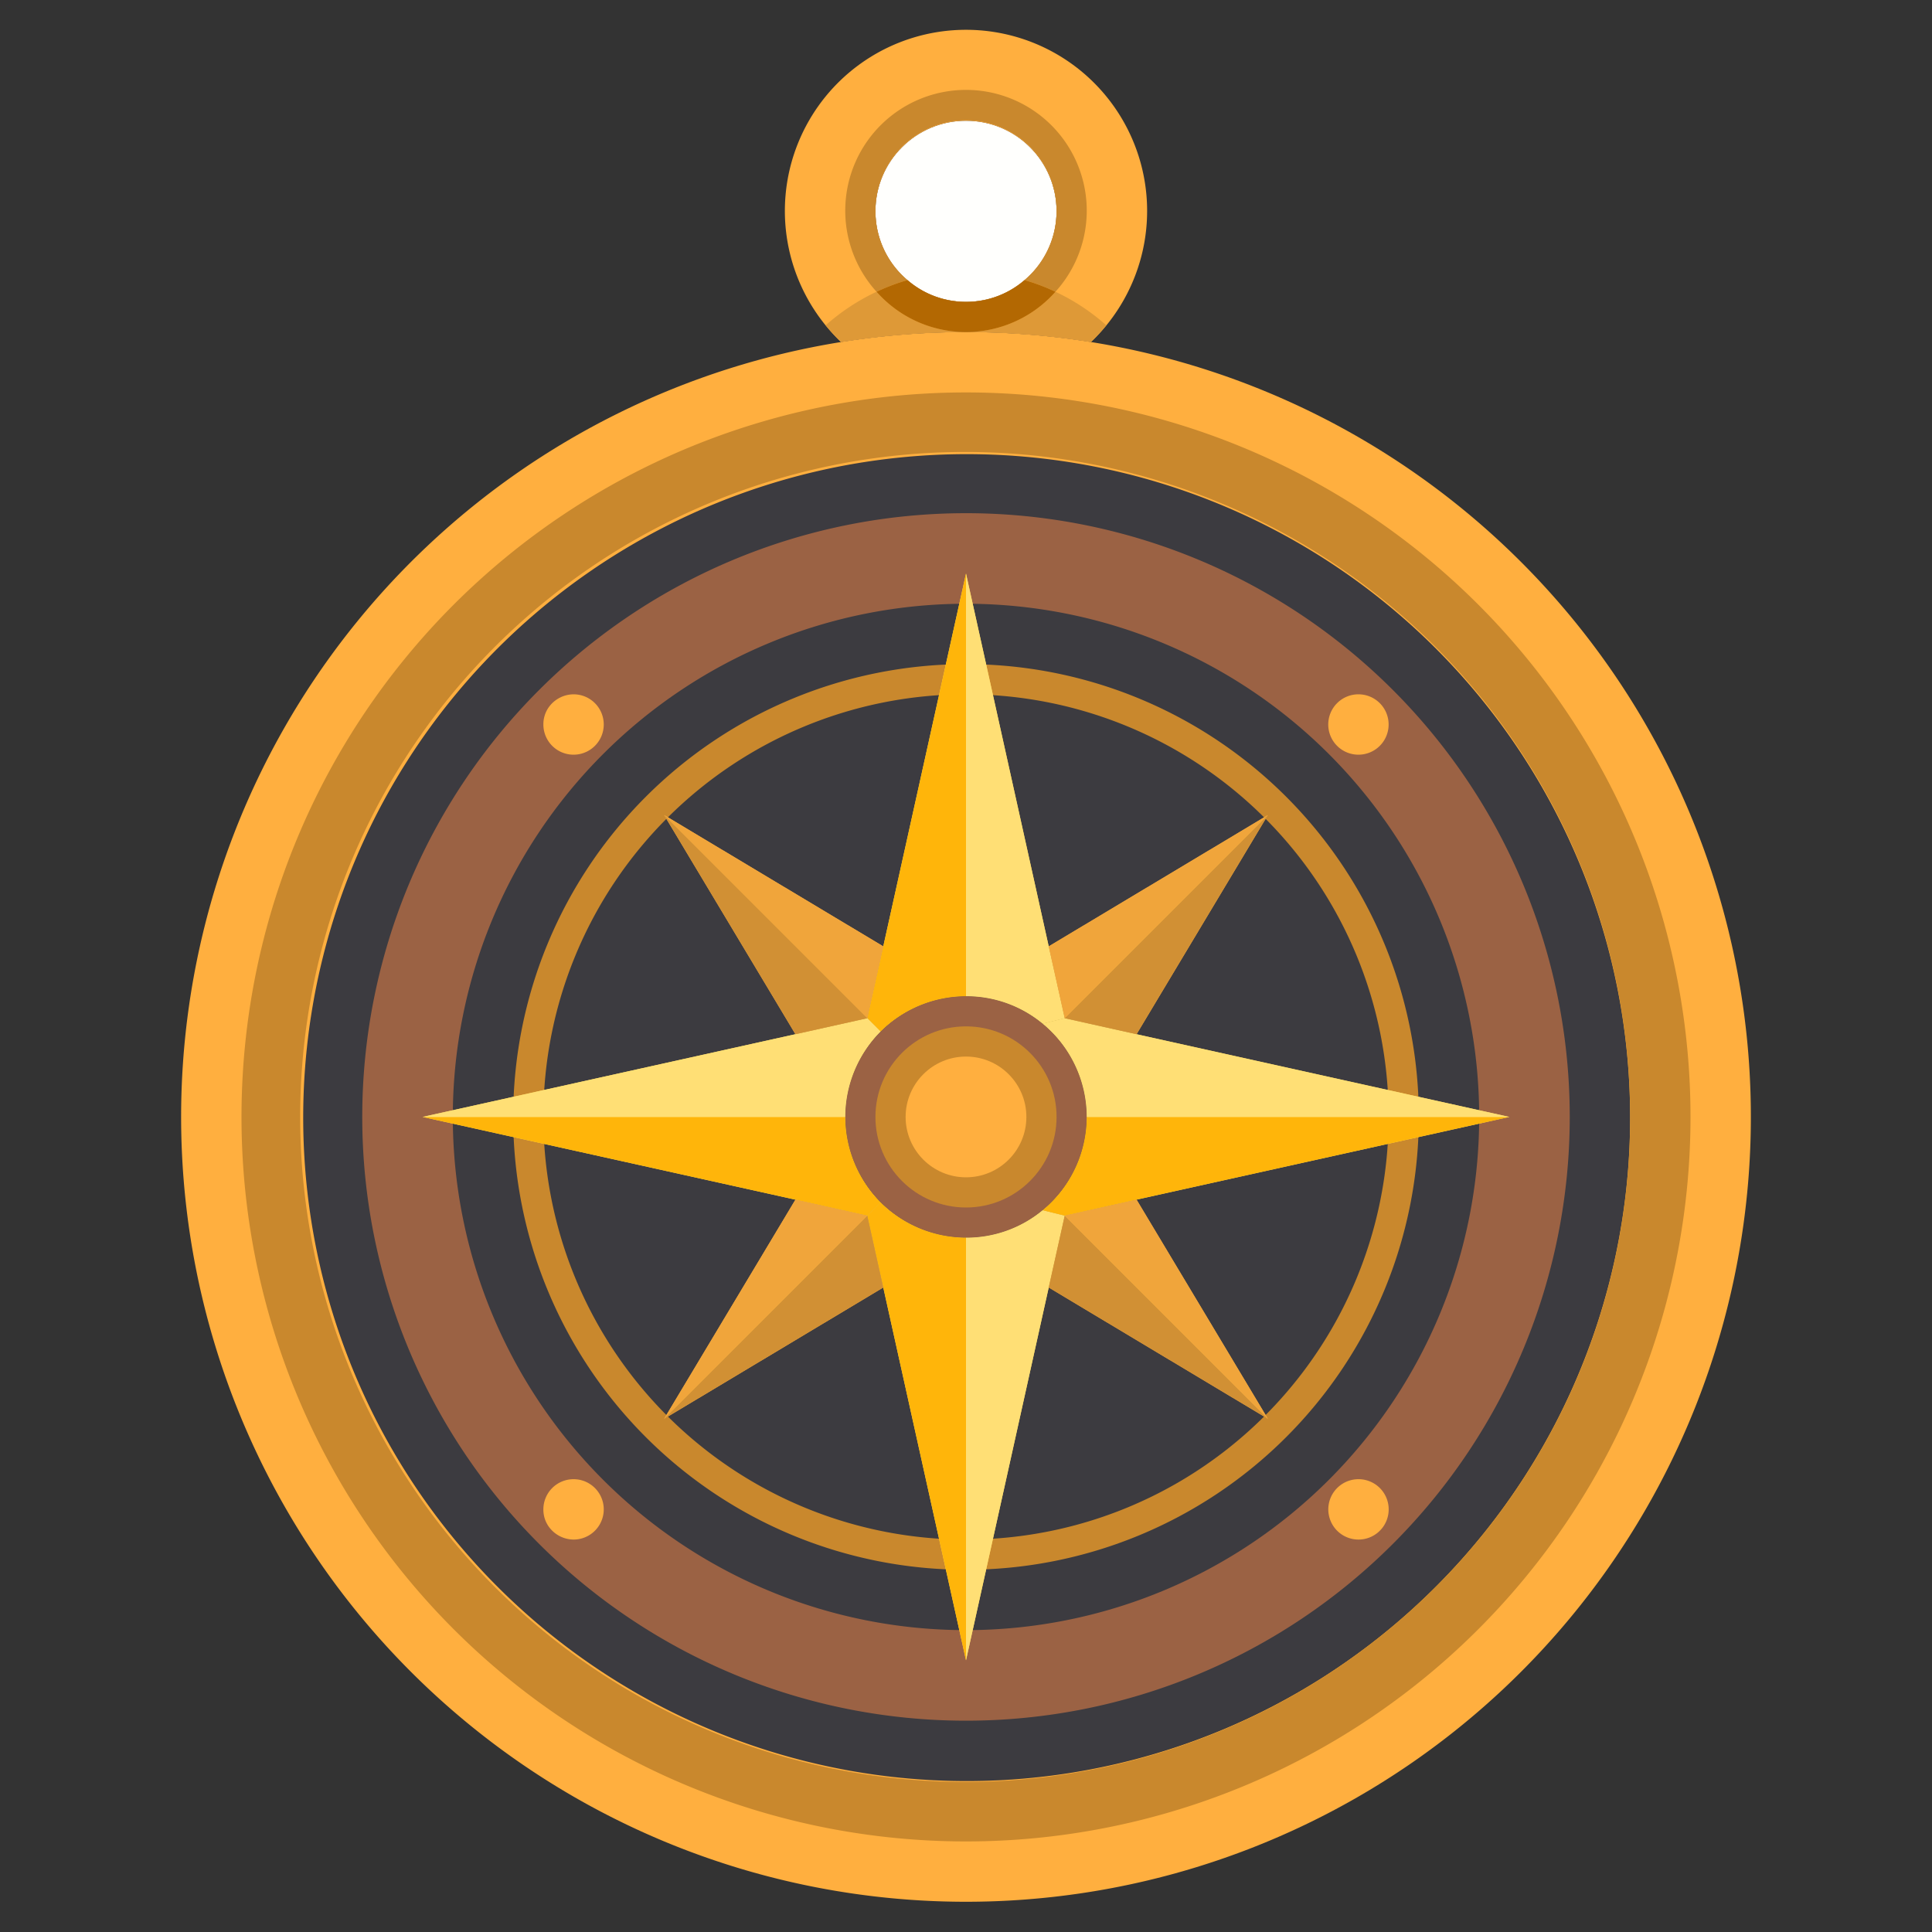 <svg xmlns="http://www.w3.org/2000/svg" width="512" viewBox="0 0 64 64" height="512"><rect x="0" y="0" width="64" height="64" fill="#333333" stroke="none"/><g data-name="13-compass" id="_13-compass"><circle r="22" fill="#3c3b40" cy="37" cx="32"></circle><circle r="15" fill="#3c3b40" cy="37" cx="32"></circle><circle r="3" fill="#fffffd" cy="7" cx="32"></circle><path fill="#9b6244" d="m32 17a20 20 0 1 0 20 20 20 20 0 0 0 -20-20zm0 37a17 17 0 1 1 17-17 17 17 0 0 1 -17 17z"></path><path fill="#ffaf3f" d="m36.14 11.33a26 26 0 1 1 -8.28 0 26.134 26.134 0 0 1 8.28 0zm17.86 25.67a21.978 21.978 0 1 0 -7.2 16.29 21.994 21.994 0 0 0 7.2-16.29z"></path><path fill="#ffaf3f" d="m32 10a3 3 0 1 0 -3-3 3 3 0 0 0 3 3zm-4.14 1.33a6 6 0 1 1 8.28 0 26.134 26.134 0 0 0 -8.28 0z"></path><path fill="#c9882d" d="m32 13a24 24 0 1 0 24 24 24 24 0 0 0 -24-24zm14.8 40.29a22.028 22.028 0 1 1 7.2-16.29 21.937 21.937 0 0 1 -7.2 16.29z"></path><path fill="#c9882d" d="m32 22a15 15 0 1 0 15 15 15 15 0 0 0 -15-15zm0 29a14 14 0 1 1 14-14 14 14 0 0 1 -14 14z"></path><g fill="#ffaf3f"><path d="m37.65 39.74 4.35 7.26-7.26-4.35.53-2.38z"></path><path d="m29.26 42.65-7.26 4.35 4.35-7.26 2.38.53z"></path><path d="m29.26 31.35-.53 2.38-2.38.53-4.35-7.26z"></path><path d="m42 27-4.35 7.26-2.38-.53-.53-2.38z"></path></g><path fill="#ffd752" d="m34.74 42.65-2.07 9.33-.67 3.02-.67-3.02-2.07-9.33-.53-2.38.44-.44a4.025 4.025 0 0 0 2.83 1.17 3.962 3.962 0 0 0 2.54-.91l.73.18z"></path><path fill="#ffd752" d="m35.27 33.73 2.38.53 9.33 2.07 3.02.67-3.02.67-9.33 2.07-2.38.53-.73-.18a4 4 0 0 0 0-6.18z"></path><path fill="#ffd752" d="m28 37a4.025 4.025 0 0 0 1.17 2.83l-.44.44-2.38-.53-9.33-2.07-3.02-.67 3.02-.67 9.33-2.07 2.38-.53.44.44a4.025 4.025 0 0 0 -1.17 2.83z"></path><path fill="#ffd752" d="m32.67 22.02 2.07 9.33.53 2.38-.73.18a3.962 3.962 0 0 0 -2.54-.91 4.025 4.025 0 0 0 -2.83 1.17l-.44-.44.53-2.38 2.07-9.33.67-3.02z"></path><path fill="#ffaf3f" d="m20 24a1 1 0 0 1 -2 0 .975.975 0 0 1 .17-.56 1.022 1.022 0 0 1 .83-.44 1 1 0 0 1 1 1z"></path><path fill="#ffaf3f" d="m19 49a1 1 0 0 1 0 2 1.022 1.022 0 0 1 -.83-.44.975.975 0 0 1 -.17-.56 1 1 0 0 1 1-1z"></path><path fill="#ffaf3f" d="m45 49a1 1 0 1 1 -.39.08 1 1 0 0 1 .39-.08z"></path><path fill="#ffaf3f" d="m45 23a1 1 0 1 1 -1 1 1 1 0 0 1 1-1z"></path><path fill="#9b6244" d="m32 33a3.962 3.962 0 0 1 2.54.91 4 4 0 0 1 0 6.18 3.962 3.962 0 0 1 -2.54.91 4 4 0 1 1 0-8z"></path><path fill="#c9882d" d="m29 7a3 3 0 1 1 4.935 2.277 6.859 6.859 0 0 1 1.028.388 4 4 0 1 0 -5.926 0 6.859 6.859 0 0 1 1.028-.388 2.977 2.977 0 0 1 -1.065-2.277z"></path><path fill="#de9937" d="m32 11a25.7 25.7 0 0 1 4.14.33 6.053 6.053 0 0 0 .508-.554 7 7 0 0 0 -1.685-1.111 3.972 3.972 0 0 1 -2.963 1.335z"></path><path fill="#de9937" d="m32 11a3.972 3.972 0 0 1 -2.963-1.335 7 7 0 0 0 -1.685 1.111 6.053 6.053 0 0 0 .508.554 25.7 25.7 0 0 1 4.14-.33z"></path><path fill="#b36802" d="m34.963 9.665a6.859 6.859 0 0 0 -1.028-.388 2.951 2.951 0 0 1 -3.87 0 6.859 6.859 0 0 0 -1.028.388 3.956 3.956 0 0 0 5.926 0z"></path><circle r="3" fill="#c9882d" cy="37" cx="32"></circle><circle r="2" fill="#ffaf3f" cy="37" cx="32"></circle><path fill="#ffb50a" d="m29.17 39.83-.44.44.53 2.38 2.07 9.33.67 3.02v-14a4.025 4.025 0 0 1 -2.83-1.17z"></path><path fill="#ffdf75" d="m32 41v14l.67-3.02 2.07-9.33.53-2.38-.73-.18a3.962 3.962 0 0 1 -2.54.91z"></path><path fill="#ffb50a" d="m31.33 22.02-2.07 9.33-.53 2.38.44.44a4.025 4.025 0 0 1 2.83-1.17v-14z"></path><path fill="#ffdf75" d="m35.27 33.73-.53-2.38-2.07-9.33-.67-3.02v14a3.962 3.962 0 0 1 2.54.91z"></path><path fill="#ffb50a" d="m34.54 40.09.73.18 2.38-.53 9.33-2.07 3.02-.67h-14a4.013 4.013 0 0 1 -1.46 3.09z"></path><path fill="#ffdf75" d="m37.65 34.26-2.38-.53-.73.18a4.013 4.013 0 0 1 1.46 3.09h14l-3.02-.67z"></path><path fill="#ffb50a" d="m17.02 37.67 9.33 2.07 2.38.53.44-.44a4.025 4.025 0 0 1 -1.17-2.83h-14z"></path><path fill="#ffdf75" d="m28.73 33.73-2.38.53-9.33 2.07-3.02.67h14a4.025 4.025 0 0 1 1.17-2.83z"></path><path fill="#f0a53b" d="m22 27 6.73 6.73.53-2.38z"></path><path fill="#d19034" d="m26.35 34.26 2.38-.53-6.73-6.73z"></path><path fill="#d19034" d="m37.65 34.26 4.35-7.26-6.73 6.73z"></path><path fill="#f0a53b" d="m35.27 33.73 6.73-6.73-7.26 4.35z"></path><path fill="#d19034" d="m34.74 42.65 7.26 4.35-6.73-6.73z"></path><path fill="#f0a53b" d="m35.27 40.27 6.73 6.73-4.35-7.26z"></path><path fill="#d19034" d="m29.26 42.65-.53-2.38-6.73 6.73z"></path><path fill="#f0a53b" d="m26.35 39.74-4.35 7.26 6.73-6.73z"></path></g></svg>